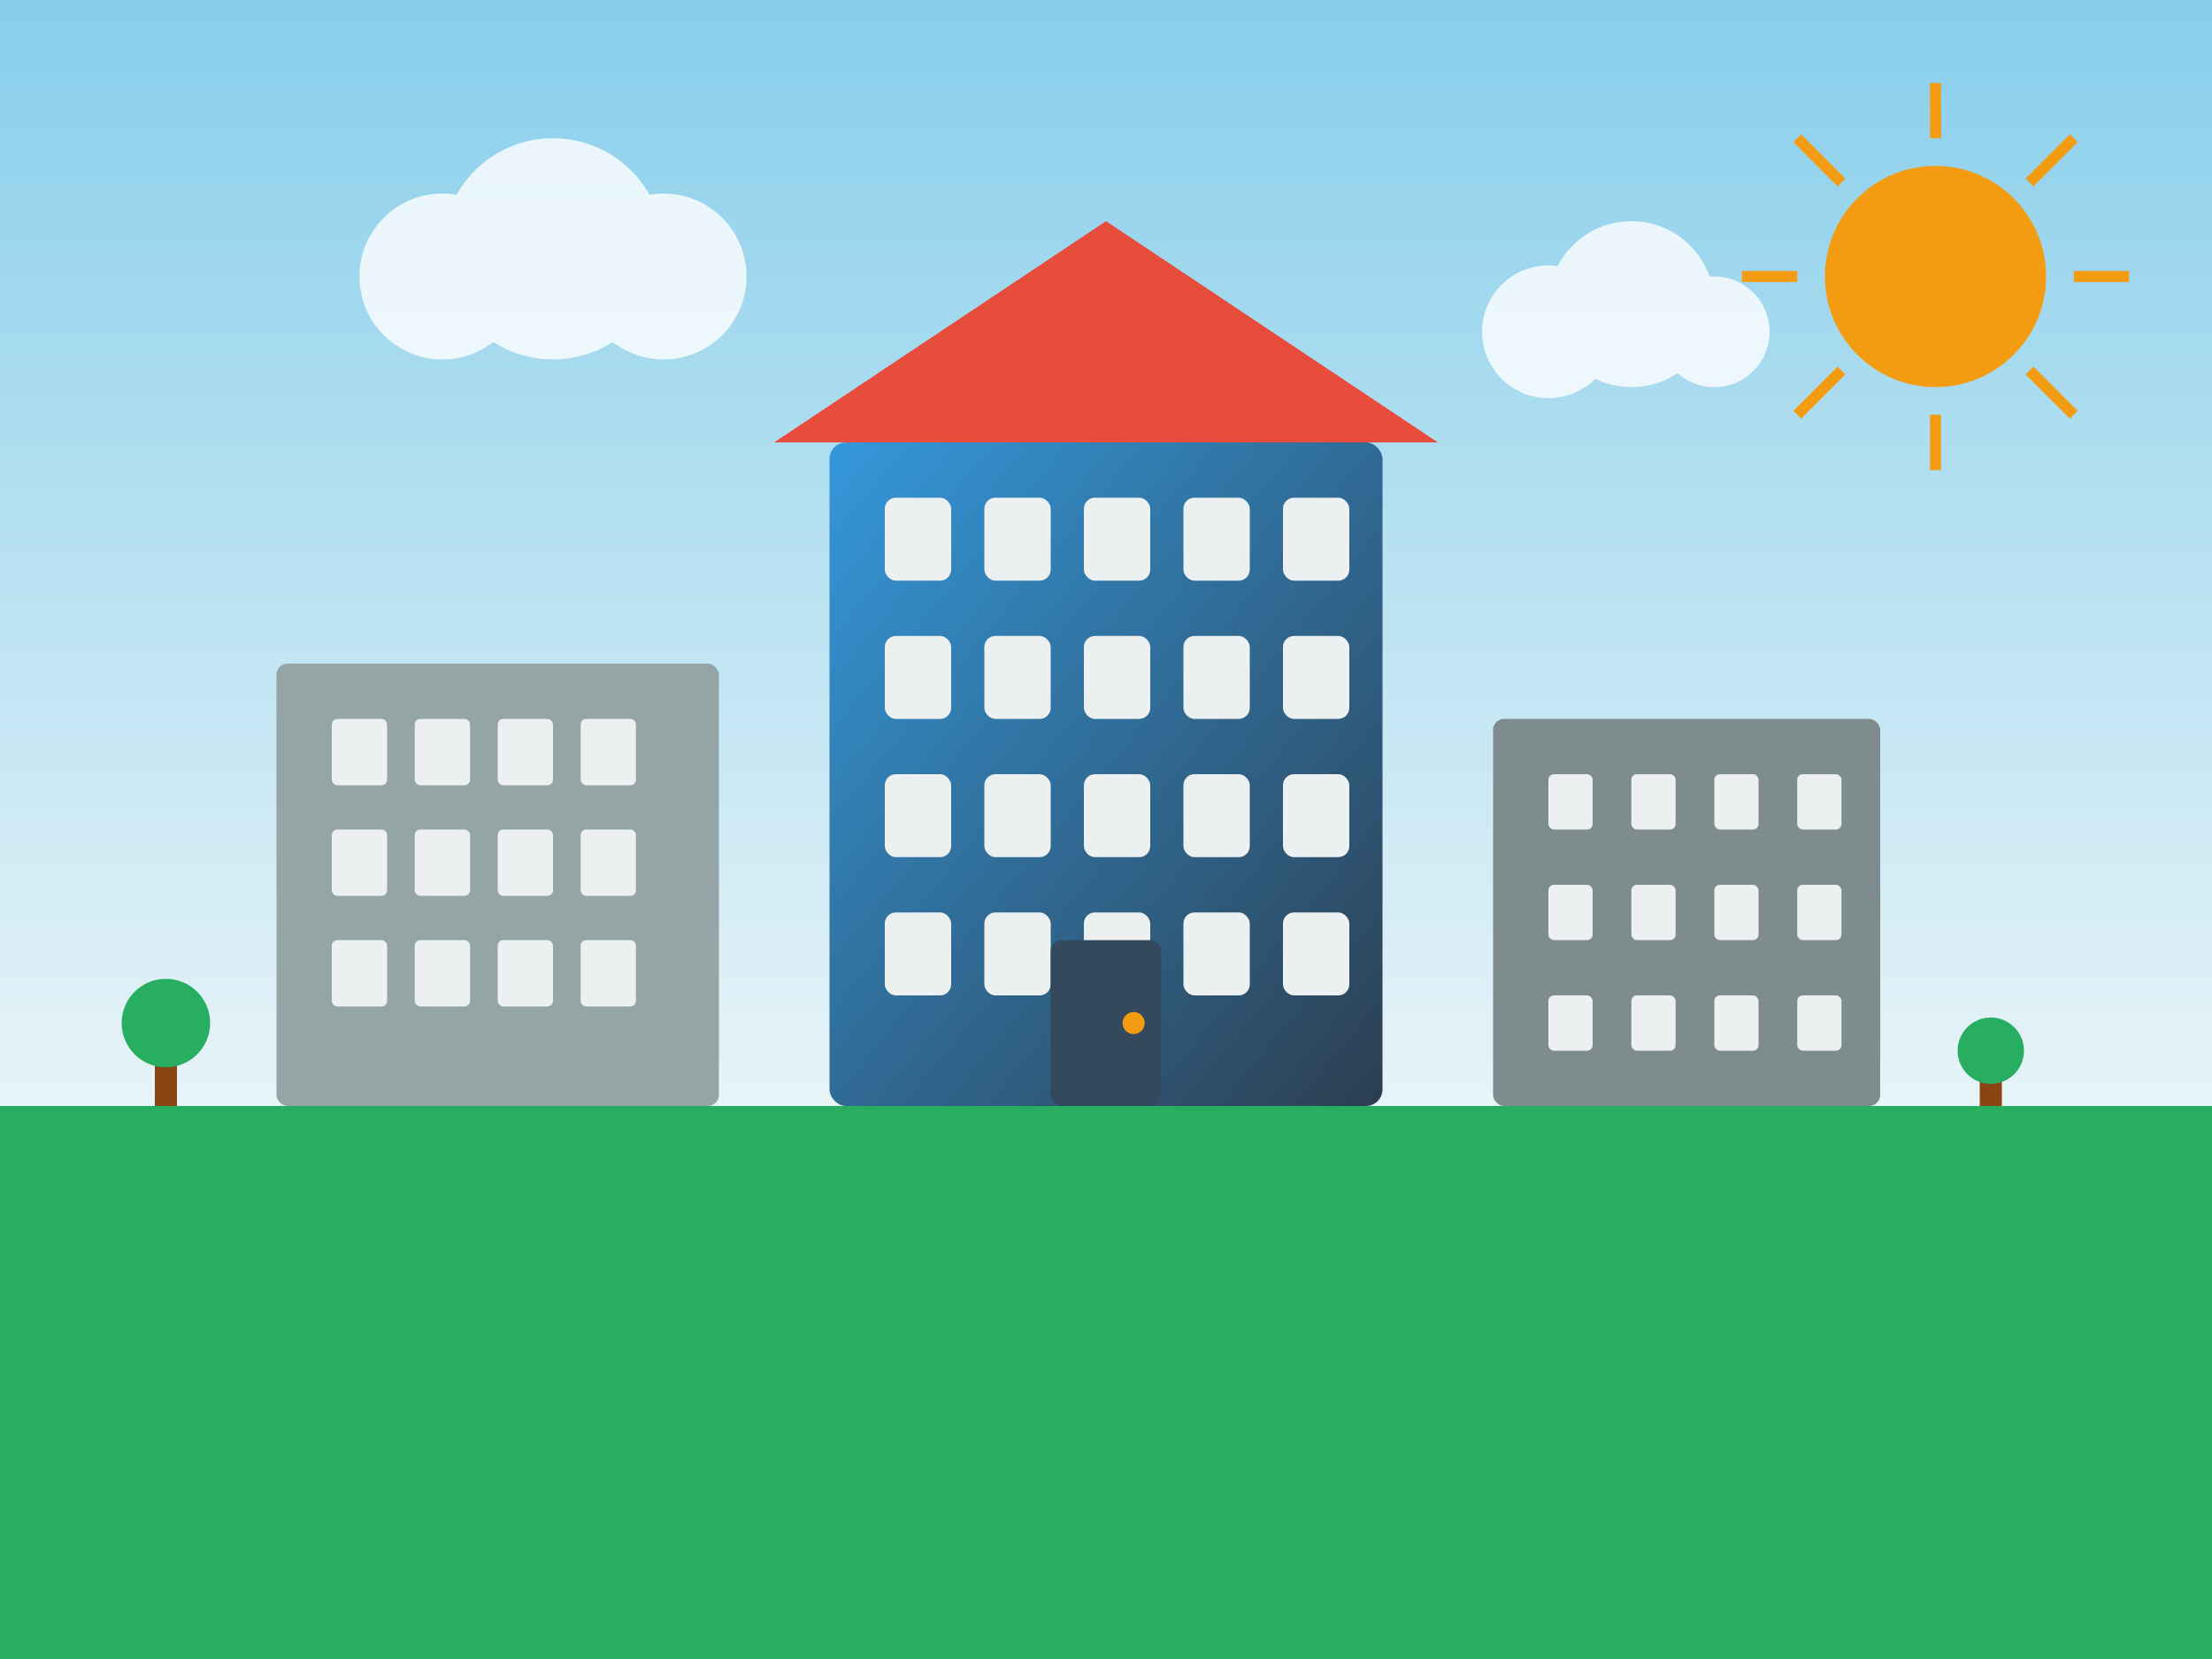 <svg width="400" height="300" viewBox="0 0 400 300" xmlns="http://www.w3.org/2000/svg">
    <rect x="0" y="0" width="400" height="300" fill="#333333" stroke="none"/>
    <defs>
        <linearGradient id="buildingGradient" x1="0%" y1="0%" x2="100%" y2="100%">
            <stop offset="0%" style="stop-color:#3498db"/>
            <stop offset="100%" style="stop-color:#2c3e50"/>
        </linearGradient>
        <linearGradient id="skyGradient" x1="0%" y1="0%" x2="0%" y2="100%">
            <stop offset="0%" style="stop-color:#87CEEB"/>
            <stop offset="100%" style="stop-color:#e8f4f8"/>
        </linearGradient>
    </defs>
    
    <!-- Sky background -->
    <rect width="400" height="200" fill="url(#skyGradient)"/>
    
    <!-- Ground -->
    <rect x="0" y="200" width="400" height="100" fill="#27ae60"/>
    
    <!-- Main building -->
    <rect x="150" y="80" width="100" height="120" fill="url(#buildingGradient)" rx="3"/>
    
    <!-- Building roof -->
    <path d="M 140 80 L 200 40 L 260 80 Z" fill="#e74c3c"/>
    
    <!-- Windows pattern -->
    <g fill="#ecf0f1">
        <!-- Floor 1 -->
        <rect x="160" y="90" width="12" height="15" rx="2"/>
        <rect x="178" y="90" width="12" height="15" rx="2"/>
        <rect x="196" y="90" width="12" height="15" rx="2"/>
        <rect x="214" y="90" width="12" height="15" rx="2"/>
        <rect x="232" y="90" width="12" height="15" rx="2"/>
        
        <!-- Floor 2 -->
        <rect x="160" y="115" width="12" height="15" rx="2"/>
        <rect x="178" y="115" width="12" height="15" rx="2"/>
        <rect x="196" y="115" width="12" height="15" rx="2"/>
        <rect x="214" y="115" width="12" height="15" rx="2"/>
        <rect x="232" y="115" width="12" height="15" rx="2"/>
        
        <!-- Floor 3 -->
        <rect x="160" y="140" width="12" height="15" rx="2"/>
        <rect x="178" y="140" width="12" height="15" rx="2"/>
        <rect x="196" y="140" width="12" height="15" rx="2"/>
        <rect x="214" y="140" width="12" height="15" rx="2"/>
        <rect x="232" y="140" width="12" height="15" rx="2"/>
        
        <!-- Floor 4 -->
        <rect x="160" y="165" width="12" height="15" rx="2"/>
        <rect x="178" y="165" width="12" height="15" rx="2"/>
        <rect x="196" y="165" width="12" height="15" rx="2"/>
        <rect x="214" y="165" width="12" height="15" rx="2"/>
        <rect x="232" y="165" width="12" height="15" rx="2"/>
    </g>
    
    <!-- Entrance -->
    <rect x="190" y="170" width="20" height="30" fill="#34495e" rx="2"/>
    <circle cx="205" cy="185" r="2" fill="#f39c12"/>
    
    <!-- Left smaller building -->
    <rect x="50" y="120" width="80" height="80" fill="#95a5a6" rx="2"/>
    <rect x="60" y="130" width="10" height="12" fill="#ecf0f1" rx="1"/>
    <rect x="75" y="130" width="10" height="12" fill="#ecf0f1" rx="1"/>
    <rect x="90" y="130" width="10" height="12" fill="#ecf0f1" rx="1"/>
    <rect x="105" y="130" width="10" height="12" fill="#ecf0f1" rx="1"/>
    
    <rect x="60" y="150" width="10" height="12" fill="#ecf0f1" rx="1"/>
    <rect x="75" y="150" width="10" height="12" fill="#ecf0f1" rx="1"/>
    <rect x="90" y="150" width="10" height="12" fill="#ecf0f1" rx="1"/>
    <rect x="105" y="150" width="10" height="12" fill="#ecf0f1" rx="1"/>
    
    <rect x="60" y="170" width="10" height="12" fill="#ecf0f1" rx="1"/>
    <rect x="75" y="170" width="10" height="12" fill="#ecf0f1" rx="1"/>
    <rect x="90" y="170" width="10" height="12" fill="#ecf0f1" rx="1"/>
    <rect x="105" y="170" width="10" height="12" fill="#ecf0f1" rx="1"/>
    
    <!-- Right smaller building -->
    <rect x="270" y="130" width="70" height="70" fill="#7f8c8d" rx="2"/>
    <rect x="280" y="140" width="8" height="10" fill="#ecf0f1" rx="1"/>
    <rect x="295" y="140" width="8" height="10" fill="#ecf0f1" rx="1"/>
    <rect x="310" y="140" width="8" height="10" fill="#ecf0f1" rx="1"/>
    <rect x="325" y="140" width="8" height="10" fill="#ecf0f1" rx="1"/>
    
    <rect x="280" y="160" width="8" height="10" fill="#ecf0f1" rx="1"/>
    <rect x="295" y="160" width="8" height="10" fill="#ecf0f1" rx="1"/>
    <rect x="310" y="160" width="8" height="10" fill="#ecf0f1" rx="1"/>
    <rect x="325" y="160" width="8" height="10" fill="#ecf0f1" rx="1"/>
    
    <rect x="280" y="180" width="8" height="10" fill="#ecf0f1" rx="1"/>
    <rect x="295" y="180" width="8" height="10" fill="#ecf0f1" rx="1"/>
    <rect x="310" y="180" width="8" height="10" fill="#ecf0f1" rx="1"/>
    <rect x="325" y="180" width="8" height="10" fill="#ecf0f1" rx="1"/>
    
    <!-- Trees -->
    <g transform="translate(20, 170)">
        <rect x="8" y="15" width="4" height="15" fill="#8B4513"/>
        <circle cx="10" cy="15" r="8" fill="#27ae60"/>
    </g>
    
    <g transform="translate(350, 180)">
        <rect x="8" y="10" width="4" height="10" fill="#8B4513"/>
        <circle cx="10" cy="10" r="6" fill="#27ae60"/>
    </g>
    
    <!-- Clouds -->
    <g fill="#ffffff" opacity="0.8">
        <circle cx="80" cy="50" r="15"/>
        <circle cx="100" cy="45" r="20"/>
        <circle cx="120" cy="50" r="15"/>
        
        <circle cx="280" cy="60" r="12"/>
        <circle cx="295" cy="55" r="15"/>
        <circle cx="310" cy="60" r="10"/>
    </g>
    
    <!-- Sun -->
    <circle cx="350" cy="50" r="20" fill="#f39c12"/>
    <g stroke="#f39c12" stroke-width="2" fill="none">
        <line x1="350" y1="15" x2="350" y2="25"/>
        <line x1="350" y1="75" x2="350" y2="85"/>
        <line x1="315" y1="50" x2="325" y2="50"/>
        <line x1="375" y1="50" x2="385" y2="50"/>
        <line x1="325" y1="25" x2="333" y2="33"/>
        <line x1="367" y1="67" x2="375" y2="75"/>
        <line x1="375" y1="25" x2="367" y2="33"/>
        <line x1="333" y1="67" x2="325" y2="75"/>
    </g>
</svg>
